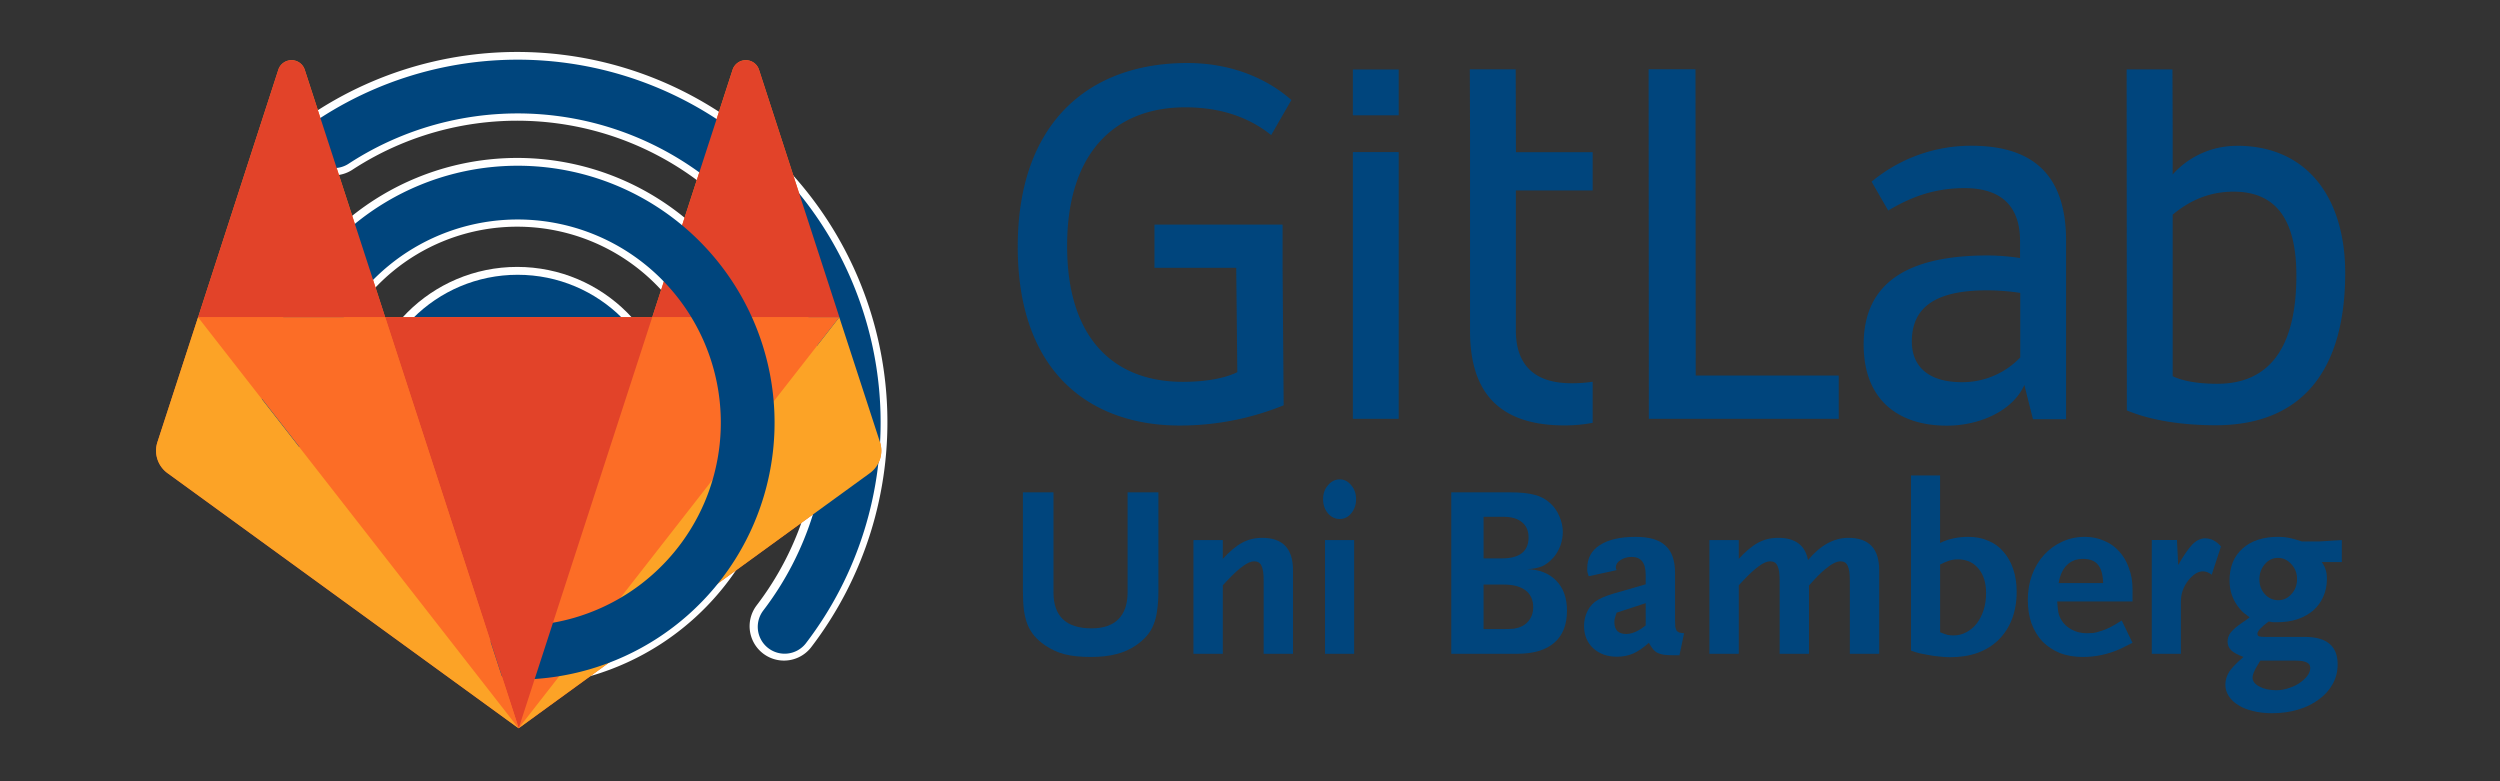 <?xml version="1.0" encoding="UTF-8" standalone="no"?>
<svg
   xmlns:dc="http://purl.org/dc/elements/1.1/"
   xmlns:cc="http://creativecommons.org/ns#"
   xmlns:rdf="http://www.w3.org/1999/02/22-rdf-syntax-ns#"
   xmlns:svg="http://www.w3.org/2000/svg"
   xmlns="http://www.w3.org/2000/svg"
   height="200"
   width="640"
   version="1.1"
   viewBox="0 0 640 200"
   data-name="logo art"
   id="logo_art">
  <rect x="0" y="0" width="640" height="200" fill="#333333" stroke="none"/>
  <defs
     id="defs100">
    <style
       id="style98">.cls-1{fill:#8c929d;}.cls-2{fill:#fc6d26;}.cls-3{fill:#e24329;}.cls-4{fill:#fca326;}</style>
  </defs>
  <title
     id="title102">gitlab-logo-gray-rgb</title>
  <g
     transform="translate(40,-11.376)"
     id="g4755">
    <g
       id="g861"
       transform="matrix(0.877,0,0,0.877,-0.626,-46.265)">
      <path
         style="fill:#00457d;fill-opacity:1;stroke-width:0.628"
         d="m 450.027,85.948 h -13.687 l 0.063,102.022 h 55.437 v -12.619 h -41.751 z"
         class="cls-1"
         id="path14" />
      <g
         transform="matrix(0.628,0,0,0.628,-77.162,-38.481)"
         style="fill:#00457d;fill-opacity:1"
         id="g24">
        <path
           style="fill:#00457d;fill-opacity:1"
           d="m 990.33,332.18 a 37.2,37.2 0 0 1 -27,11.4 c -16.6,0 -23.3,-8.2 -23.3,-18.9 0,-16.1 11.2,-23.8 35,-23.8 a 104.65,104.65 0 0 1 15.4,1.2 v 30.1 z m -22.6,-98.5 a 72.19,72.19 0 0 0 -46.4,16.7 l 7.7,13.4 c 8.9,-5.2 19.8,-10.4 35.5,-10.4 17.9,0 25.8,9.2 25.8,24.6 v 7.9 a 99.42,99.42 0 0 0 -15.1,-1.2 c -38.2,0 -57.6,13.4 -57.6,41.4 0,25.1 15.4,37.7 38.7,37.7 15.7,0 30.8,-7.2 36,-18.9 l 4,15.9 h 15.4 v -83.2 c -0.1,-26.3 -11.5,-43.9 -44,-43.9 z"
           class="cls-1"
           id="path26" />
      </g>
      <g
         transform="matrix(0.628,0,0,0.628,-77.162,-38.481)"
         style="fill:#00457d;fill-opacity:1"
         id="g28">
        <path
           style="fill:#00457d;fill-opacity:1"
           d="m 1082.07,344.32 c -8.2,0 -15.4,-1 -20.8,-3.5 v -75.1 c 7.4,-6.2 16.6,-10.7 28.3,-10.7 21.1,0 29.2,14.9 29.2,39 0,34.2 -13.1,50.3 -36.7,50.3 m 9.2,-110.6 a 39.93,39.93 0 0 0 -30,13.3 V 226 l -0.1,-27.8 h -21.3 l 0.1,158.5 c 10.7,4.5 25.3,6.9 41.2,6.9 40.7,0 60.3,-26 60.3,-70.9 -0.1,-35.5 -18.2,-59 -50.2,-59"
           class="cls-1"
           id="path30" />
      </g>
      <g
         transform="matrix(0.628,0,0,0.628,-77.162,-38.481)"
         style="fill:#00457d;fill-opacity:1"
         id="g32">
        <path
           style="fill:#00457d;fill-opacity:1"
           d="m 602.34,215.82 c 19.3,0 31.8,6.4 39.9,12.9 l 9.4,-16.3 c -12.7,-11.2 -29.9,-17.2 -48.3,-17.2 -46.4,0 -78.9,28.3 -78.9,85.4 0,59.8 35.1,83.1 75.2,83.1 a 127.79,127.79 0 0 0 48.4,-9.4 l -0.5,-63.9 v -20.1 H 588 v 20.1 h 38 l 0.5,48.5 c -5,2.5 -13.6,4.5 -25.3,4.5 -32.2,0 -53.8,-20.3 -53.8,-63 -0.1,-43.5 22.2,-64.6 54.9,-64.6"
           class="cls-1"
           id="path34" />
      </g>
      <g
         transform="matrix(0.628,0,0,0.628,-77.162,-38.481)"
         style="fill:#00457d;fill-opacity:1"
         id="g36">
        <path
           style="fill:#00457d;fill-opacity:1"
           d="m 755.87,198.17 h -21.3 l 0.1,27.3 v 94.3 c 0,26.3 11.4,43.9 43.9,43.9 a 70.14,70.14 0 0 0 13.1,-1.2 v -19.1 a 62.36,62.36 0 0 1 -9.9,0.7 c -17.9,0 -25.8,-9.2 -25.8,-24.6 v -65 h 35.7 v -17.8 H 756 l -0.1,-38.5 z"
           class="cls-1"
           id="path38" />
      </g>
      <path
         style="fill:#00457d;fill-opacity:1;stroke-width:0.628"
         d="m 350.014,187.971 h 13.373 V 110.12 H 350.014 Z"
         class="cls-1"
         id="path40" />
      <path
         style="fill:#00457d;fill-opacity:1;stroke-width:0.628"
         d="m 350.014,99.384 h 13.373 V 86.011 H 350.014 Z"
         class="cls-1"
         id="path42" />
    </g>
    <g
       id="g74"
       style="stroke:#ffffff;stroke-width:32;stroke-miterlimit:4;stroke-dasharray:none;stroke-opacity:1"
       transform="matrix(0.55,0,0,0.55,-68.273,-41.427)">
      <ellipse
         ry="56.277"
         rx="56.277"
         cy="292.515"
         cx="292.133"
         id="path1005-3"
         style="opacity:1;fill:none;fill-opacity:1;stroke:#ffffff;stroke-width:32;stroke-linecap:round;stroke-miterlimit:4;stroke-dasharray:none;stroke-opacity:1" />
      <path
         d="m 206.683,161.613 a 156.324,156.324 0 0 1 200.029,24.559 156.324,156.324 0 0 1 9.598,201.302"
         id="path188-6"
         style="opacity:1;fill:none;fill-opacity:1;stroke:#ffffff;stroke-width:32;stroke-linecap:round;stroke-miterlimit:4;stroke-dasharray:none;stroke-opacity:1" />
      <path
         d="m 185.138,292.515 a 106.995,106.995 0 0 1 66.353,-98.976 106.995,106.995 0 0 1 116.761,23.784 106.995,106.995 0 0 1 22.35,117.044 106.995,106.995 0 0 1 -99.782,65.134"
         id="path995-7"
         style="opacity:1;fill:none;fill-opacity:1;stroke:#ffffff;stroke-width:32;stroke-linecap:round;stroke-miterlimit:4;stroke-dasharray:none;stroke-opacity:1" />
    </g>
    <circle
       style="opacity:1;fill:none;fill-opacity:1;stroke:#00457d;stroke-width:13.76;stroke-linecap:round;stroke-miterlimit:10;stroke-dasharray:none;stroke-opacity:1"
       id="path1005"
       cx="92.519"
       cy="119.575"
       r="30.975" />
    <g
       id="g44"
       transform="matrix(0.55,0,0,0.55,-68.273,-41.427)">
      <path
         id="path46"
         class="cls-2"
         d="M 461,301.81 442.09,243.69 404.67,128.41 a 6.47,6.47 0 0 0 -12.27,0 L 355,243.62 H 230.66 L 193.24,128.41 a 6.47,6.47 0 0 0 -12.27,0 l -37.35,115.21 -18.92,58.19 a 12.89,12.89 0 0 0 4.66,14.39 L 292.82,435 456.28,316.2 A 12.9,12.9 0 0 0 461,301.81"
         style="fill:#fc6d26" />
    </g>
    <path
       style="opacity:1;fill:none;fill-opacity:1;stroke:#00457d;stroke-width:13.76;stroke-linecap:round;stroke-miterlimit:10;stroke-dasharray:none;stroke-opacity:1"
       id="path188"
       d="M 45.487,47.526 A 86.042,86.042 0 0 1 155.584,61.043 86.042,86.042 0 0 1 160.867,171.841" />
    <g
       id="g84"
       transform="matrix(0.55,0,0,0.55,-68.273,-41.427)">
      <path
         id="path86"
         class="cls-3"
         d="M 442.12,243.68 H 355 l 37.42,-115.21 a 6.47,6.47 0 0 1 12.27,0 l 37.42,115.21 z"
         style="fill:#e24329" />
    </g>
    <g
       id="g76"
       transform="matrix(0.55,0,0,0.55,-68.273,-41.427)">
      <path
         id="path78"
         class="cls-2"
         d="M 292.86,434.9 355,243.61 h 87.1 z"
         style="fill:#fc6d26" />
    </g>
    <g
       id="g80"
       transform="matrix(0.55,0,0,0.55,-68.273,-41.427)">
      <path
         id="path82"
         class="cls-4"
         d="m 442.07,243.68 v 0 L 461,301.8 a 12.89,12.89 0 0 1 -4.66,14.39 l -163.47,118.7 z"
         style="fill:#fca326" />
    </g>
    <path
       style="opacity:1;fill:none;fill-opacity:1;stroke:#00457d;stroke-width:13.76;stroke-linecap:round;stroke-miterlimit:10;stroke-dasharray:none;stroke-opacity:1"
       id="path995"
       d="M 33.628,119.575 A 58.891,58.891 0 0 1 70.15,65.099 58.891,58.891 0 0 1 134.416,78.189 58.891,58.891 0 0 1 146.718,142.611 58.891,58.891 0 0 1 91.797,178.462" />
    <g
       id="g72"
       transform="matrix(0.55,0,0,0.55,-68.273,-41.427)">
      <path
         id="path74"
         class="cls-3"
         d="m 143.61,243.68 h 87.11 L 193.23,128.47 a 6.47,6.47 0 0 0 -12.27,0 z"
         style="fill:#e24329" />
    </g>
    <g
       id="g48"
       transform="matrix(0.55,0,0,0.55,-68.273,-41.427)">
      <path
         id="path50"
         class="cls-3"
         d="m 292.86,434.89 v 0 L 355,243.61 H 230.7 Z"
         style="fill:#e24329" />
    </g>
    <g
       id="g56"
       transform="matrix(0.55,0,0,0.55,-68.273,-41.427)">
      <path
         id="path58"
         class="cls-2"
         d="M 292.82,434.9 230.66,243.61 h -87 z"
         style="fill:#fc6d26" />
    </g>
    <g
       id="g64"
       transform="matrix(0.55,0,0,0.55,-68.273,-41.427)">
      <path
         id="path66"
         class="cls-4"
         d="m 143.59,243.68 v 0 l -18.92,58.12 a 12.89,12.89 0 0 0 4.66,14.39 L 292.79,435 Z"
         style="fill:#fca326" />
    </g>
    <g
       aria-label="Uni Bamberg"
       style="font-style:normal;font-variant:normal;font-weight:normal;font-stretch:normal;font-size:71.404px;line-height:1.25;font-family:'Comic Sans';-inkscape-font-specification:'Comic Sans';letter-spacing:0px;word-spacing:0px;fill:#00457d;fill-opacity:1;stroke:none;stroke-width:1.785"
       id="text865"
       transform="matrix(0.877,0,0,0.877,-0.626,-11.198)">
      <path
         d="m 293.249,198.16 q 0,3.213 -0.357,5.641 -0.286,2.428 -1.071,4.284 -0.714,1.857 -1.999,3.285 -1.214,1.428 -3.07,2.713 -2.571,1.785 -5.712,2.571 -3.142,0.857 -7.569,0.857 -4.498,0 -7.569,-0.785 -3.07,-0.785 -5.784,-2.642 -1.857,-1.285 -3.07,-2.713 -1.214,-1.428 -1.999,-3.285 -0.714,-1.856 -1.071,-4.284 -0.286,-2.428 -0.286,-5.641 v -28.704 h 8.925 v 29.204 q 0,10.496 11.139,10.496 5.141,0 7.783,-2.642 2.713,-2.713 2.713,-7.854 v -29.204 h 8.997 z"
         style="font-style:normal;font-variant:normal;font-weight:bold;font-stretch:normal;font-size:71.404px;font-family:'UB Scala Sans';-inkscape-font-specification:'UB Scala Sans, Bold';font-variant-ligatures:normal;font-variant-caps:normal;font-variant-numeric:normal;font-feature-settings:normal;text-align:start;writing-mode:lr-tb;text-anchor:start;fill:#00457d;fill-opacity:1;stroke-width:1.785"
         id="path871" />
      <path
         d="m 323.968,216.582 v -21.35 q 0,-3.142 -0.643,-4.356 -0.571,-1.285 -2.142,-1.285 -1.357,0 -3.285,1.428 -1.928,1.357 -4.713,4.356 l -1.142,1.214 v 19.993 h -8.568 v -33.203 h 8.568 v 5.498 q 2.999,-3.285 5.641,-4.713 2.642,-1.428 5.855,-1.428 8.997,0 8.997,9.425 v 24.42 z"
         style="font-style:normal;font-variant:normal;font-weight:bold;font-stretch:normal;font-size:71.404px;font-family:'UB Scala Sans';-inkscape-font-specification:'UB Scala Sans, Bold';font-variant-ligatures:normal;font-variant-caps:normal;font-variant-numeric:normal;font-feature-settings:normal;text-align:start;writing-mode:lr-tb;text-anchor:start;fill:#00457d;fill-opacity:1;stroke-width:1.785"
         id="path873" />
      <path
         d="m 341.885,216.582 v -33.203 h 8.497 v 33.203 z m 9.068,-45.127 q 0,2.428 -1.428,4.141 -1.357,1.642 -3.356,1.642 -1.999,0 -3.427,-1.642 -1.428,-1.714 -1.428,-4.141 0,-2.428 1.428,-4.07 1.428,-1.714 3.427,-1.714 1.999,0 3.356,1.714 1.428,1.642 1.428,4.07 z"
         style="font-style:normal;font-variant:normal;font-weight:bold;font-stretch:normal;font-size:71.404px;font-family:'UB Scala Sans';-inkscape-font-specification:'UB Scala Sans, Bold';font-variant-ligatures:normal;font-variant-caps:normal;font-variant-numeric:normal;font-feature-settings:normal;text-align:start;writing-mode:lr-tb;text-anchor:start;fill:#00457d;fill-opacity:1;stroke-width:1.785"
         id="path875" />
      <path
         d="m 412.51,204.015 q 0,6.141 -3.713,9.354 -3.713,3.213 -10.853,3.213 h -19.208 v -47.126 h 17.065 q 4.57,0 7.212,0.714 2.642,0.643 4.57,2.428 1.714,1.499 2.713,3.856 1,2.285 1,4.57 0,1.999 -0.714,3.999 -0.714,1.928 -1.999,3.427 -1.571,1.785 -3.285,2.571 -1.642,0.714 -4.427,0.857 5.355,0.143 8.497,3.356 3.142,3.213 3.142,8.783 z m -9.854,-1 q 0,-3.213 -2.214,-4.927 -2.214,-1.714 -6.426,-1.714 h -5.855 v 12.995 h 5.855 q 2.071,0 3.213,-0.143 1.214,-0.214 2.214,-0.714 1.499,-0.785 2.356,-2.214 0.857,-1.428 0.857,-3.285 z m -1.357,-20.421 q 0,-2.856 -1.928,-4.427 -1.928,-1.571 -5.355,-1.571 h -5.855 v 12.139 h 5.355 q 7.783,0 7.783,-6.141 z"
         style="font-style:normal;font-variant:normal;font-weight:bold;font-stretch:normal;font-size:71.404px;font-family:'UB Scala Sans';-inkscape-font-specification:'UB Scala Sans, Bold';font-variant-ligatures:normal;font-variant-caps:normal;font-variant-numeric:normal;font-feature-settings:normal;text-align:start;writing-mode:lr-tb;text-anchor:start;fill:#00457d;fill-opacity:1;stroke-width:1.785"
         id="path877" />
      <path
         d="m 445.341,217.01 h -1.785 q -1.642,0 -2.713,-0.143 -1.071,-0.143 -1.928,-0.571 -0.785,-0.428 -1.357,-1.142 -0.571,-0.714 -1.142,-1.785 -2.356,2.142 -4.57,3.142 -2.214,0.928 -4.713,0.928 -4.284,0 -6.998,-2.499 -2.642,-2.499 -2.642,-6.498 0,-1.642 0.571,-3.356 0.857,-2.285 2.571,-3.642 1.785,-1.357 5.427,-2.428 l 9.425,-2.713 v -2.785 q 0,-5.212 -4.07,-5.212 -1.928,0 -3.285,0.928 -1.357,0.857 -1.357,2.071 0,0.214 0,0.357 0.071,0.143 0.214,0.5 l -8.14,1.785 q -0.286,-0.785 -0.357,-1.142 -0.071,-0.428 -0.071,-1.142 0,-4.427 3.642,-6.783 3.713,-2.428 10.496,-2.428 5.998,0 8.711,2.571 2.785,2.499 2.785,7.997 v 13.852 q 0,1.142 0.071,1.857 0.143,0.643 0.357,1.071 0.286,0.357 0.785,0.571 0.571,0.143 1.428,0.214 z m -9.854,-15.209 -8.497,2.785 q -0.357,1 -0.5,1.571 -0.143,0.571 -0.143,1.214 0,1.642 0.857,2.571 0.928,0.857 2.571,0.857 1.714,0 3.499,-1 0.428,-0.214 0.857,-0.5 0.428,-0.286 1.357,-1 z"
         style="font-style:normal;font-variant:normal;font-weight:bold;font-stretch:normal;font-size:71.404px;font-family:'UB Scala Sans';-inkscape-font-specification:'UB Scala Sans, Bold';font-variant-ligatures:normal;font-variant-caps:normal;font-variant-numeric:normal;font-feature-settings:normal;text-align:start;writing-mode:lr-tb;text-anchor:start;fill:#00457d;fill-opacity:1;stroke-width:1.785"
         id="path879" />
      <path
         d="m 495.078,216.582 v -21.35 q 0,-3.142 -0.643,-4.356 -0.571,-1.285 -2.071,-1.285 -1.785,0 -4.641,2.428 -0.928,0.785 -1.928,1.785 -1,1 -2.642,2.856 v 19.922 h -8.568 v -21.35 q 0,-3.142 -0.643,-4.356 -0.571,-1.285 -2.142,-1.285 -1.357,0 -3.285,1.428 -1.928,1.357 -4.713,4.356 l -1.142,1.214 v 19.993 h -8.568 v -33.203 h 8.568 v 5.498 q 2.999,-3.285 5.641,-4.713 2.642,-1.428 5.855,-1.428 7.497,0 8.711,6.498 5.427,-6.498 11.782,-6.498 8.997,0 8.997,9.425 v 24.42 z"
         style="font-style:normal;font-variant:normal;font-weight:bold;font-stretch:normal;font-size:71.404px;font-family:'UB Scala Sans';-inkscape-font-specification:'UB Scala Sans, Bold';font-variant-ligatures:normal;font-variant-caps:normal;font-variant-numeric:normal;font-feature-settings:normal;text-align:start;writing-mode:lr-tb;text-anchor:start;fill:#00457d;fill-opacity:1;stroke-width:1.785"
         id="path881" />
      <path
         d="m 543.777,198.445 q 0,4.427 -1.357,7.997 -1.357,3.499 -3.856,5.998 -2.499,2.499 -6.141,3.856 -3.57,1.285 -8.069,1.285 -1.571,0 -3.285,-0.214 -1.714,-0.143 -3.427,-0.5 -1.285,-0.214 -2.214,-0.428 -0.928,-0.214 -2.499,-0.785 v -51.125 h 8.497 v 19.707 q 3.57,-1.785 8.283,-1.785 3.213,0 5.784,1.142 2.642,1.071 4.427,3.213 1.856,2.071 2.856,5.07 1,2.928 1,6.569 z m -8.925,0.428 q 0,-4.498 -2.214,-7.14 -2.214,-2.713 -5.998,-2.713 -1.357,0 -2.499,0.357 -1.142,0.357 -2.713,1.142 v 19.779 q 1.428,0.571 2.214,0.785 0.785,0.143 1.714,0.143 1.999,0 3.713,-0.928 1.785,-0.928 3.07,-2.571 1.285,-1.714 1.999,-3.927 0.714,-2.285 0.714,-4.927 z"
         style="font-style:normal;font-variant:normal;font-weight:bold;font-stretch:normal;font-size:71.404px;font-family:'UB Scala Sans';-inkscape-font-specification:'UB Scala Sans, Bold';font-variant-ligatures:normal;font-variant-caps:normal;font-variant-numeric:normal;font-feature-settings:normal;text-align:start;writing-mode:lr-tb;text-anchor:start;fill:#00457d;fill-opacity:1;stroke-width:1.785"
         id="path883" />
      <path
         d="m 577.593,213.369 q -1.214,0.643 -2.142,1.071 -0.857,0.428 -1.428,0.714 -5.284,2.356 -10.925,2.356 -3.713,0 -6.712,-1.142 -2.928,-1.214 -5.07,-3.356 -2.071,-2.214 -3.213,-5.284 -1.071,-3.07 -1.071,-6.855 0,-3.927 1.214,-7.283 1.285,-3.427 3.499,-5.855 2.285,-2.499 5.284,-3.856 3.07,-1.428 6.641,-1.428 3.07,0 5.641,1.142 2.571,1.071 4.356,3.07 1.857,1.999 2.856,4.855 1.071,2.785 1.071,6.141 v 3.642 h -21.992 q 0.143,2.071 0.357,3.213 0.214,1.071 0.785,2.071 1.071,1.856 3.07,2.928 1.999,1.071 4.356,1.071 1,0 1.928,-0.071 1,-0.143 1.999,-0.5 1.499,-0.428 2.785,-1.071 1.285,-0.643 3.57,-2.071 z m -8.568,-17.423 q -0.143,-3.856 -1.571,-5.427 -1.357,-1.642 -4.356,-1.642 -2.856,0 -4.713,1.857 -1.785,1.785 -2.356,5.212 z"
         style="font-style:normal;font-variant:normal;font-weight:bold;font-stretch:normal;font-size:71.404px;font-family:'UB Scala Sans';-inkscape-font-specification:'UB Scala Sans, Bold';font-variant-ligatures:normal;font-variant-caps:normal;font-variant-numeric:normal;font-feature-settings:normal;text-align:start;writing-mode:lr-tb;text-anchor:start;fill:#00457d;fill-opacity:1;stroke-width:1.785"
         id="path885" />
      <path
         d="m 600.71,193.518 q -1.285,-1 -2.571,-1 -2.071,0 -4.141,2.499 -2.285,2.785 -2.285,6.355 v 15.209 h -8.497 v -33.203 h 7.355 l 0.357,7.283 q 2.428,-4.213 4.141,-5.998 1.785,-1.785 3.713,-1.785 2.571,0 4.641,2.356 z"
         style="font-style:normal;font-variant:normal;font-weight:bold;font-stretch:normal;font-size:71.404px;font-family:'UB Scala Sans';-inkscape-font-specification:'UB Scala Sans, Bold';font-variant-ligatures:normal;font-variant-caps:normal;font-variant-numeric:normal;font-feature-settings:normal;text-align:start;writing-mode:lr-tb;text-anchor:start;fill:#00457d;fill-opacity:1;stroke-width:1.785"
         id="path887" />
      <path
         d="m 632.833,189.805 q 0.857,1.214 1.142,2.285 0.357,1 0.357,2.642 0,2.856 -1.071,5.212 -1,2.285 -2.928,3.999 -1.928,1.642 -4.641,2.571 -2.642,0.857 -5.927,0.857 -0.643,0 -1.142,0 -0.5,-0.071 -1.285,-0.214 -3.285,2.428 -3.285,3.57 0,0.571 0.5,0.785 0.5,0.143 1.714,0.143 h 11.639 q 9.568,0 9.568,7.997 0,3.142 -1.428,5.712 -1.428,2.642 -3.999,4.498 -2.499,1.928 -6.069,2.999 -3.499,1.071 -7.64,1.071 -3.07,0 -5.569,-0.643 -2.499,-0.571 -4.284,-1.714 -1.785,-1.071 -2.785,-2.642 -1,-1.499 -1,-3.356 0,-1.928 1.142,-3.784 1.214,-1.785 4.141,-4.284 -2.499,-0.928 -3.57,-1.928 -1.071,-1.071 -1.071,-2.571 0,-1.428 0.928,-2.642 1,-1.285 3.427,-2.928 0.357,-0.286 0.857,-0.571 0.5,-0.357 1.214,-0.928 -1.142,-0.857 -1.785,-1.357 -0.571,-0.5 -1.142,-1.214 -2.928,-3.499 -2.928,-8.14 0,-5.998 3.784,-9.354 3.784,-3.427 10.425,-3.427 1.785,0 3.142,0.286 1.428,0.286 3.784,1.071 h 4.927 l 6.712,-0.428 v 6.426 z m -3.356,30.846 q 0,-2.071 -4.213,-2.071 h -10.354 q -0.214,0.357 -0.428,0.643 -0.143,0.357 -0.286,0.5 -1.571,2.571 -1.571,3.784 0,1.571 1.999,2.642 1.999,1.071 4.998,1.071 1.928,0 3.856,-0.714 1.999,-0.643 3.499,-1.856 2.499,-1.928 2.499,-3.999 z m -3.856,-25.848 q 0,-2.571 -1.642,-4.356 -1.642,-1.857 -3.927,-1.857 -2.285,0 -3.856,1.857 -1.571,1.856 -1.571,4.427 0,2.499 1.571,4.284 1.642,1.785 3.927,1.785 2.285,0 3.856,-1.785 1.642,-1.785 1.642,-4.356 z"
         style="font-style:normal;font-variant:normal;font-weight:bold;font-stretch:normal;font-size:71.404px;font-family:'UB Scala Sans';-inkscape-font-specification:'UB Scala Sans, Bold';font-variant-ligatures:normal;font-variant-caps:normal;font-variant-numeric:normal;font-feature-settings:normal;text-align:start;writing-mode:lr-tb;text-anchor:start;fill:#00457d;fill-opacity:1;stroke-width:1.785"
         id="path889" />
    </g>
  </g>
</svg>
